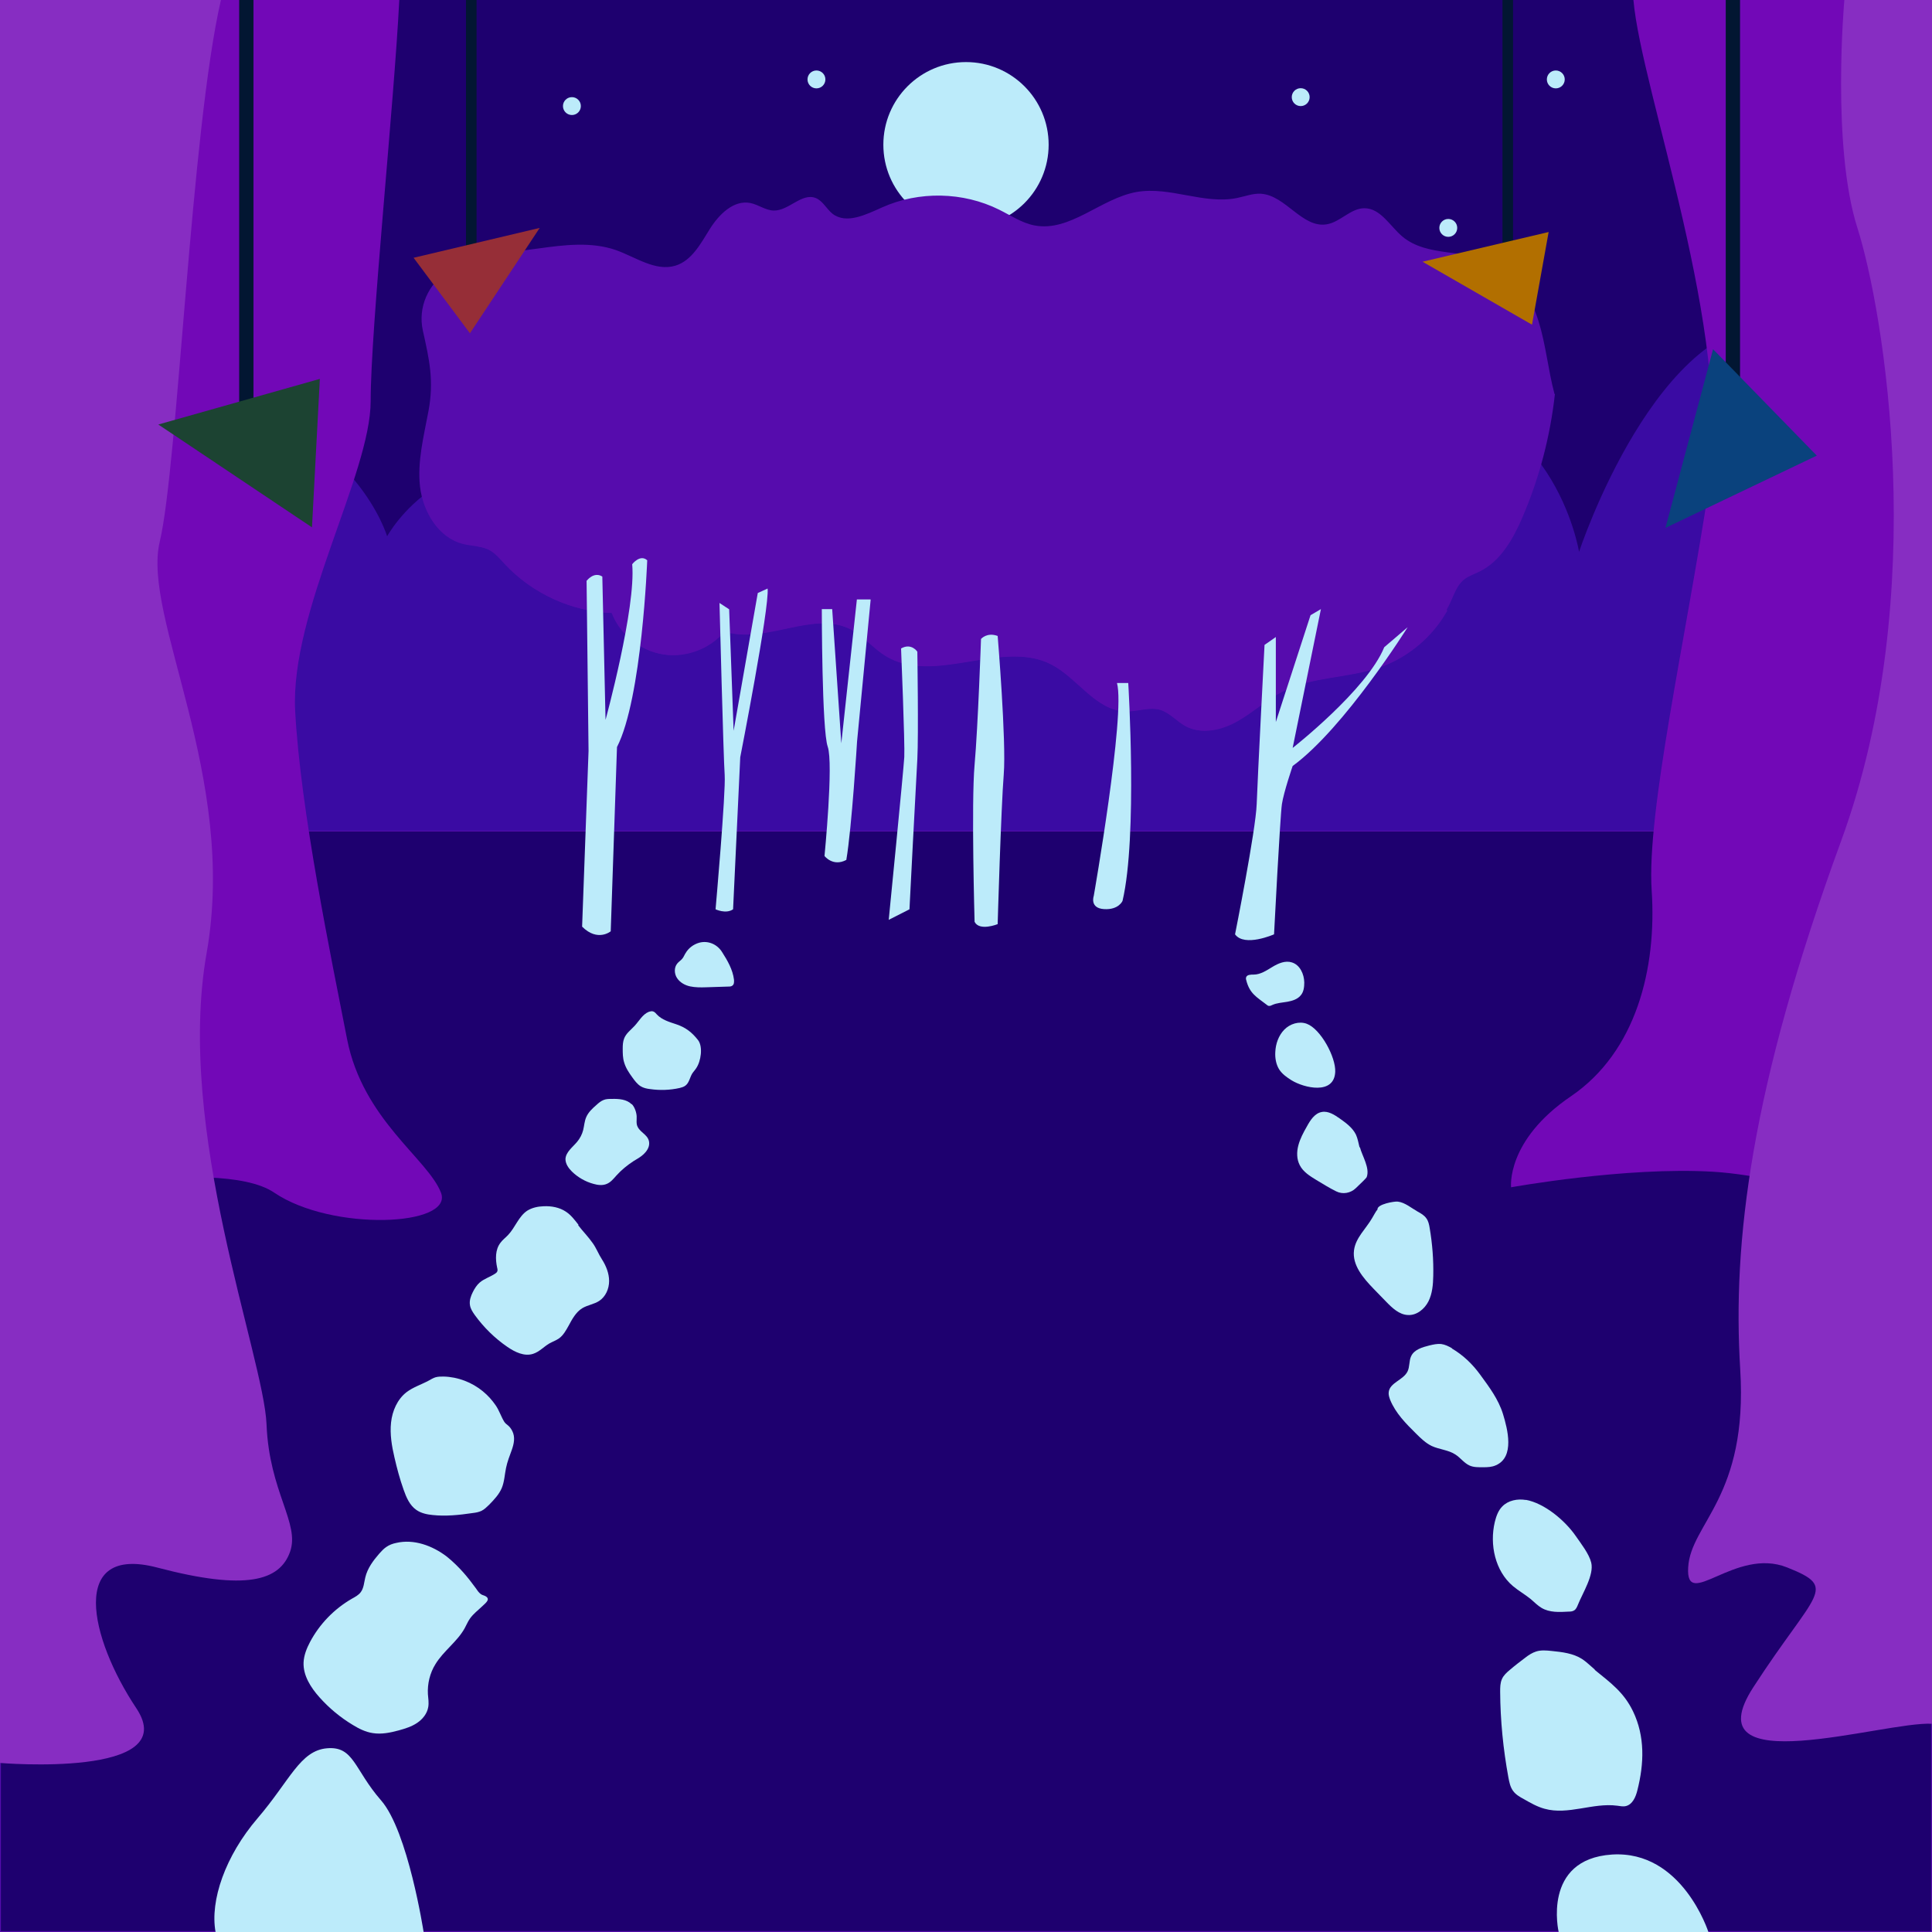<?xml version="1.0" encoding="UTF-8"?>
<svg xmlns="http://www.w3.org/2000/svg" version="1.1" viewBox="0 0 1080 1080">
  <defs>
    <style>
      .cls-1 {
        fill: #3a0ba3;
      }

      .cls-1, .cls-2, .cls-3, .cls-4, .cls-5, .cls-6, .cls-7, .cls-8, .cls-9, .cls-10, .cls-11, .cls-12 {
        stroke-width: 0px;
      }

      .cls-2 {
        fill: #1e006f;
      }

      .cls-3 {
        mix-blend-mode: multiply;
      }

      .cls-3, .cls-10 {
        fill: #560cad;
      }

      .cls-4 {
        fill: #bcebfa;
      }

      .cls-5 {
        fill: #1c4332;
      }

      .cls-6 {
        fill: #0a427d;
      }

      .cls-7 {
        fill: #7208b7;
      }

      .cls-8 {
        fill: #962e37;
      }

      .cls-9 {
        fill: #b26f00;
      }

      .cls-13 {
        isolation: isolate;
      }

      .cls-11 {
        fill: #872dc2;
      }

      .cls-12 {
        fill: #021632;
      }

      .cls-14 {
        fill: none;
        stroke: #560cad;
        stroke-miterlimit: 10;
      }
    </style>
  </defs>
  <g class="cls-13">
    <g id="Layer_1" data-name="Layer 1">
      <rect class="cls-2" y="0" width="1080" height="1080"/>
      <circle class="cls-4" cx="540" cy="80.9" r="46.2"/>
      <rect class="cls-14" y="464.3" width="1080" height="615.7"/>
      <path class="cls-1" d="M0,269.3s43.1-65.5,121.2-46.6c78.1,18.9,95.2,77.1,95.2,77.1,0,0,34.1-62.6,108-29.1,73.9,33.5,52.6,49.5,52.6,49.5,0,0,49.7-75.7,142-68.4,92.3,7.3,109.4,68.4,109.4,68.4,0,0,63.9-101.5,152-101,88.1.5,102.3,89.3,102.3,89.3,0,0,44-133.9,115.1-128.1,71,5.8,82.4,93.2,82.4,93.2v190.7H0v-195Z"/>
      <circle class="cls-4" cx="869.7" cy="44.4" r="5"/>
      <circle class="cls-4" cx="809.6" cy="127.4" r="5"/>
      <circle class="cls-4" cx="727.1" cy="54.3" r="5"/>
      <circle class="cls-4" cx="456.4" cy="44.4" r="5"/>
      <circle class="cls-4" cx="319.7" cy="59.3" r="5"/>
      <path class="cls-10" d="M869.2,220.3c-2.6,23.6-8.7,46.9-18.1,68.8-5.2,12.1-12.2,24.6-24,30.4-3.2,1.6-6.6,2.6-9.3,5-3.2,2.9-4.7,7.1-6.5,11.1-.8,1.9-1.8,3.8-2.8,5.6-8.2,14.7-21.8,26.3-37.8,31.8-17.6,6.1-37.4,5.1-54,13.4-9,4.6-16.5,11.6-25.3,16.6-8.8,5-20,7.7-28.8,2.9-4.9-2.7-8.7-7.4-14.1-9.1-6.3-1.9-13,.9-19.5.8-16.6-.4-26.6-18.5-41.3-26.1-28.1-14.6-66,11.8-92.9-4.9-6.9-4.3-12-10.9-19.2-14.7-21.4-11.1-48.2,8.5-71.1,1-8.2,9.8-21.7,14.9-34.3,12.8-12.6-2.1-23.8-11.2-28.3-23.1-22.4-.7-44.4-10.8-59.7-27.2-2.8-3-5.5-6.4-9.3-8.2-2.2-1.1-4.6-1.6-7-1.9-2.3-.4-4.7-.6-7-1.2-13.8-3.4-22.4-17.9-24.1-32-1.6-14.1,2.1-28.2,4.7-42.2,3.2-17,.5-28.9-3.1-45-2.9-13.1,2.9-26.1,14.2-33.5,10.5-6.9,23.4-8.8,35.8-10.5,4.9-.7,9.8-1.4,14.6-2,14.4-2,29.5-3.9,43.3.9,11,3.9,22.1,12.1,33.3,8.7,9.1-2.8,14.1-12.3,19.2-20.5,5.1-8.1,13.3-16.4,22.7-14.5,4.5.9,8.4,4.1,13,4.2,8.4.2,15.7-10.1,23.5-7,4,1.6,6,6.1,9.4,8.8,7.8,6,18.8.4,27.8-3.6,20.5-9.2,45.2-8.7,65.3,1.3,6.5,3.2,12.6,7.4,19.7,8.8,20,3.9,37.2-15.2,57.3-18.7,18.5-3.2,37.5,7.1,55.9,3.4,4.5-.9,9-2.7,13.5-2.4,13.8.9,23,19.3,36.7,17.1,7.6-1.2,13.4-9,21.1-9,9.1,0,14.3,10,21.2,15.8,14,11.8,35.8,6.8,52.1,15,12.4,6.2,20,19.3,24.1,32.5,4.1,13.2,5.3,27.2,8.9,40.6Z"/>
      <path class="cls-3" d="M831.7,279.4c-9.9-11.1-27.3-4.5-36.9,3.7-6.4,5.5-11.9,12.1-18.7,17.2-3.5,2.6-7.3,4.7-11.5,5.8-4.5,1.2-9.2,1-13.9.7-9-.5-17.7-1.3-25.5,3.9-3.6,2.4-7.6,5.7-12.2,4.3-2.3-.7-4.1-2.6-3.5-5.1.5-2.1,2.3-3.7,3.8-5.2,2.2-2.4,4.1-4.8,4.5-8.1.4-3.3-.6-6.7-2.3-9.5-4.3-6.9-12.5-9.1-20.1-10.2-10.1-1.3-21.4-2.8-31.3.5-7.4,2.5-14,8-16.1,15.6-26.1-2.3-52.4-2.9-78.6-1.6-5.1.2-10.4.7-15.4-.6-6.1-1.7-8.5-6.1-10.3-11.7-1.4-4.4-3.2-8.3-6.6-11.5-3.3-3-7.5-5.1-11.8-6.2-12.5-3.3-25.2,1.5-36.7,6-.4.1-.8.5-.7,1,.7,6.2-3.3,11.5-8.6,14.2-5.8,2.9-12.2,2.2-16.7-2.5-7.2-7.6-9.2-21.8-21.5-23.1-10.8-1.1-19.4,9.7-27.5,15.1-5.1,3.4-10.9,5.7-17.1,4.5-5.9-1.1-11-4.7-15.8-8.3-5.6-4.2-10.9-8.8-17.2-11.9-2-1-5.6-3.1-7.8-2.5-1.4.4-3.1,2.7-3.9,3.8-1.1,1.4-2.1,3-2.9,4.6-.2.5-.2,1.1.4,1.4,2.1,1,4.2,1.9,6.3,2.9,1.8.8,5,1.4,5.1,3.6.3,3.7-3.1,6.8-6,8.4-8.1,4.4-16.6.5-24.9-.8-3.7-.6-7.5-.6-11.1.3-3.7,1-7.1,2.8-10.6,4.4-3.8,1.8-7.8,3.3-12,3.2-3.9-.1-7.7-1.5-11.3-2.8-6.7-2.5-14.1-5.6-20.9-1.8-.3.2-.5.5-.5.9.3,4.6,2.8,8.5,6.9,10.6.1.4.2.7-.1.9-.2.2-.8.2-1.2.1-.7-.1-1.4-.4-2.1-.5-1.7-.2-3.1.5-3.7,2.1-.6,1.6,0,3.2.7,4.6,0,.2.3.3.5.4.8,1.7,1.5,3.4,2.1,5.2,2.4.4,4.8.8,7,1.9,3.7,1.8,6.4,5.2,9.3,8.2,15.3,16.5,37.3,26.5,59.7,27.2,4.6,11.9,15.7,21.1,28.3,23.1,12.6,2.1,26.1-3,34.3-12.8,23,7.5,49.7-12.2,71.1-1,7.2,3.7,12.3,10.4,19.2,14.7,26.9,16.7,64.8-9.7,92.9,4.9,14.7,7.7,24.7,25.8,41.3,26.1,6.6.1,13.3-2.7,19.5-.8,5.4,1.6,9.1,6.4,14.1,9.1,8.9,4.8,20.1,2.1,28.8-2.9,8.8-5,16.3-12.1,25.3-16.6,16.6-8.4,36.4-7.3,54-13.4,15.9-5.5,29.6-17.1,37.8-31.8-2.6-2.2-5.7-3.8-8.8-5.2,8.5-6.6,6.3-20,7.4-29.6.7-6.7,2.9-12.6,9.2-15.8,5.5-2.8,12.5-3.9,15.5-9.9.2-.4.2-.9-.2-1.2Z"/>
      <path class="cls-3" d="M595.8,280.2c3.1,1.3,6.6,1.1,9.9.4,3.9-.8,7.8-2.4,11.9-2.3,4.3.1,8.3,1.7,12.3,3.2.3.1.6,0,.8,0,1.2-.2,2.3-.9,2.8-2.1,0-.2,0-.4,0-.5,0,0,.2-.1.2-.2.7-.9,1-2,.9-3.1-.2-2.7-2.1-4.4-4.5-5.4-3.1-1.3-6.7-1.9-10-2.6-3.6-.7-7.2-1.1-10.8-.9-3.1.2-6.1.8-8.9,1.9-2.6,1.1-5.9,2.8-7.3,5.5-1.4,2.7.2,5.1,2.7,6.2Z"/>
      <path class="cls-3" d="M408.1,252.9c-.5-1.6-2.2-2.6-3.7-3.2-3.4-1.4-7.5-1-11.1-.6-3.3.4-7.2,2.2-7.2,6,0,3.7,4.1,5,7,6,4.1,1.4,8.6,2.1,12.7.2.3-.1.4-.3.5-.5.5-.4.9-.8,1.2-1.4,0,0,0-.1.1-.2.3-.5.5-1,.7-1.5,0-.3,0-.6-.2-.9.2-1.3.4-2.7,0-4Z"/>
      <path class="cls-3" d="M321.2,256.3c-2.3-2.8-6.4-4.4-9.8-5.2-3.8-.9-7.8-1-11.7-.6-1.9.2-3.8.5-5.7,1-2.3.5-4.5,1.2-6.8,1.4-2.3.2-4.5-.4-6.8-.7-2.3-.3-4.5-.2-6.7.4-2.6.7-8.6,2.9-5.7,6.6,1.1,1.4,3.1,2.4,4.7,3.1,1.9.9,3.8,1.5,5.9,1.9,4.3.8,8.5.5,12.7-.6,4.7-1.3,9.2-3.5,14-4.5,4.3-.8,9.3-.6,12.8,2.5.6.5,1.3.2,1.6-.3.7,0,1.3-.3,1.8-.9,1.2-1.3.7-3-.3-4.2Z"/>
      <path class="cls-3" d="M788.2,278.7c-.2-1.1-1.1-1.8-2.1-2.3-1.4-.7-2.8-1.3-4.3-1.7-1.5-.5-3-.8-4.6-1-1.3-.2-2.6-.3-3.9.2-1.2.5-2.1,1.6-3.1,2.4-1.1.9-2.4,1.6-3.7,2.2-2.7,1.2-5.7,1.8-8.7,1.8-1.8,0-4.8-.4-5.2,2-.2,1.3.7,2.4,1.6,3.2,1.2,1.2,2.4,2.3,3.8,3.3,2.8,2,6.1,2.6,9.4,2.7.1,0,.2,0,.3,0,.3.1.6.1.9,0,2.3-1.3,4.1-3.2,6.1-4.9,1-.9,2.1-1.7,3.3-2.4,1.3-.7,2.8-1.1,4.3-1.5,1.9-.5,6.1-1.2,5.7-3.9Z"/>
      <path class="cls-3" d="M741.2,288.1c-.1-.6-.5-1-.9-1.3,0-.2,0-.4-.1-.6-.1-.2-.3-.4-.6-.5-.7-.1-1.4-.2-2.2,0-.6.1-1.2.4-1.5.9-.5.6-.7,1.2-.5,1.9.1.5.5,1,.9,1.3.7.5,1.7.7,2.6.6.6,0,1.3,0,1.8-.5.6-.4.7-1.2.6-1.9Z"/>
      <path class="cls-4" d="M706.9,360.5l6.3-4.4v47.5l19.4-59.7,5.8-3.4-15.8,77.6s41.5-32.5,51.2-56.3l13.1-11.2s-35.2,56.3-64.3,77.6c0,0-5,14.6-6,21.3s-4.4,72.8-4.4,72.8c0,0-16.5,7.3-21.8,0,0,0,11.6-58.2,12.1-72.8s4.4-89.3,4.4-89.3Z"/>
      <path class="cls-4" d="M624.4,381.8h6.3s5.3,85.9-3.2,121.8c0,0-2.1,5.1-10.3,4.6s-5.8-7.3-5.8-7.3c0,0,17.8-101.5,13-119.1Z"/>
      <path class="cls-4" d="M548.5,357.1s3.2-3.8,9.2-1.6c0,0,4.9,58.9,3.4,77.4-1.5,18.5-3.4,83.7-3.4,83.7,0,0-10.2,4.1-12.9-1.3,0,0-1.9-66.5,0-87.8,1.9-21.3,3.6-70.5,3.6-70.5Z"/>
      <path class="cls-4" d="M328,324.6s4-5.3,8.7-2.3l1.8,80.1s17.1-62.6,14.9-87c0,0,4.4-5.8,8.4-2.2,0,0-2.9,77.1-16.9,104.4l-3.5,103s-7.3,6.1-16-2.6l3.6-98.2-1.1-95.3Z"/>
      <path class="cls-4" d="M402.2,337s2.2,86.6,2.9,96.2c.7,9.7-5.1,75.1-5.1,75.1,0,0,5.8,2.8,9.8,0l4-85s16.4-83.7,15.3-94.3l-5.5,2.5-13.5,77-2.5-67.9-5.5-3.6Z"/>
      <path class="cls-4" d="M503.7,362.4s2.2,53.5,1.8,60.8-8.7,91-8.7,91l11.6-5.9s3.6-70.5,4.4-84c.7-13.5,0-60,0-60,0,0-3.3-5.1-9.1-1.8Z"/>
      <path class="cls-4" d="M486.6,335.1h-7.6l-8.7,80.4-5.1-75h-5.8s0,67.5,3.3,76.9-1.8,61.1-1.8,61.1c0,0,4.7,6.2,12.2,2.2,3.1-18.2,6-66.2,6-66.2l7.6-79.3Z"/>
      <path class="cls-7" d="M913.1,0c4.4,50.9,55.3,186.3,42.2,272.2-13.1,85.9-34.9,181.9-32,225.6,2.9,43.7-8.7,90.2-45.1,115-36.4,24.7-33.5,50.9-33.5,50.9,0,0,64-11.6,112.8-8.7,48.8,2.9,122.5,30.6,122.5,30.6V0h-166.9Z"/>
      <path class="cls-7" d="M223.2,0c-2.9,58.2-16,183.4-16,224.2s-45.1,117.9-42.2,173.2,20.2,138.3,29,183.4c8.8,45.1,45.2,67,52.5,85.9,7.3,18.9-61.1,21.8-93.2,0-32-21.8-153.3,4.4-153.3,4.4V0h223.2Z"/>
      <path class="cls-11" d="M123.5,0c-16.8,72.8-24.1,260.5-34.2,302.8s43.7,131,26.2,230c-17.5,99,32,225.6,33.5,263.5s18.9,55.3,13.1,71.3c-5.8,16-24.4,21.8-74.1,8.7-49.7-13.1-38,39.3-11.8,78.6,26.2,39.3-76.2,30.6-76.2,30.6V0h123.5Z"/>
      <path class="cls-11" d="M1080,0h-49s-7.3,81.6,7.3,127.4c14.6,45.8,41.5,204.4-9.1,342.7-50.6,138.3-60.8,224.2-56.4,295.5,4.4,71.3-27.7,85.9-29.1,110.6-1.5,24.7,26.2-11.6,55.3,0,29.1,11.6,16,13.1-18.9,67-34.9,53.9,73.2,18.9,99.9,20.4V0Z"/>
      <path class="cls-4" d="M383.1,533c-.6,1-1,2.1-1.7,2.9-.8,1-2,1.7-2.8,2.7-1.9,2.3-1.7,5.8-.1,8.2s4.4,4,7.3,4.6,5.8.6,8.8.5c4.2-.1,8.3-.3,12.5-.4.8,0,1.7,0,2.4-.6.9-.7.9-2.1.8-3.3-.7-5.6-3.6-10.6-6.6-15.3-2.7-4.4-7.8-6.7-12.9-5.3-3.1.9-6,3-7.6,5.9Z"/>
      <path class="cls-4" d="M378.1,572.6c-3.9-1.3-8.1-2.5-10.9-5.5-.6-.7-1.2-1.4-2.1-1.7-.8-.3-1.6,0-2.4.2-3.5,1.4-5.4,5.1-7.9,7.8-2.1,2.3-4.8,4.2-5.9,7.1-.7,1.8-.8,3.7-.8,5.6,0,2.6,0,5.3.8,7.8.9,3.1,2.7,5.8,4.6,8.4,1.3,1.8,2.7,3.7,4.6,4.9,1.6,1,3.5,1.4,5.3,1.6,5.5.8,11.1.6,16.5-.6,1.1-.3,2.3-.6,3.2-1.3,2.1-1.5,2.5-4.5,3.8-6.7.7-1.1,1.6-2,2.3-3.1,2.6-3.8,3.9-11.9,1-15.7-3.4-4.3-6.8-7-12.1-8.8Z"/>
      <path class="cls-4" d="M353.1,617.3c-2.8-2.8-7.1-3.1-11.1-3-1.6,0-3.2,0-4.6.6-1.5.6-2.7,1.6-3.9,2.7-2.3,2-4.6,4.1-5.8,6.9-1,2.3-1.1,4.8-1.7,7.2-.6,2.4-1.8,4.7-3.4,6.6-2.5,3-6.3,5.7-6.5,9.6,0,2.7,1.7,5.1,3.6,7,3.4,3.3,7.6,5.7,12.1,6.9,2.4.7,5.1,1,7.4,0,2.2-.9,3.8-2.9,5.4-4.7,2.8-3.1,6-5.7,9.5-8,2-1.2,4-2.3,5.7-3.9,1.7-1.6,3.1-3.7,3.1-6,0-4.6-4.6-5.7-6.4-9.2-1-1.8-.5-4-.6-6s-1-5-2.7-6.8Z"/>
      <path class="cls-4" d="M323.4,684.7c-2.1-2.7-4.2-5.5-7.1-7.4-3.6-2.4-8.1-3.2-12.4-3-3.2.1-6.5.8-9.2,2.5-4.8,3.2-6.7,9.4-10.7,13.6-1.4,1.5-3.1,2.7-4.3,4.4-2.9,3.8-2.8,9.1-1.8,13.8.2.8.4,1.6,0,2.3-.2.4-.6.7-1,1-2.8,1.9-6.3,2.9-8.8,5.1-1.6,1.4-2.8,3.3-3.8,5.3-1.1,2.2-2,4.7-1.6,7.2.3,2.1,1.5,3.9,2.7,5.6,5,6.9,11.2,13,18.2,17.8,4.2,2.9,9.5,5.5,14.4,3.9,3.5-1.1,6-4,9.1-5.8,1.8-1,3.8-1.7,5.5-2.9,2.3-1.7,3.8-4.4,5.2-6.9,2-3.7,4.1-7.7,7.7-9.9,3-1.8,6.6-2.2,9.5-4.1,3.6-2.4,5.5-6.8,5.5-11.1s-1.7-8.5-4-12.1c-1.9-2.9-3.1-6.2-5.1-9-2.5-3.6-5.6-6.7-8.2-10.1Z"/>
      <path class="cls-4" d="M270,777.8c-6.2-5.1-14-8.1-22-8.3-1.5,0-3.1,0-4.5.4-1.4.4-2.6,1.2-3.9,1.9-4.1,2.2-8.6,3.6-12.3,6.4-5.2,4-8,10.5-8.7,17-.7,6.5.4,13.1,1.9,19.5,1.4,6.1,3,12.1,5.1,18,1.5,4.3,3.4,8.8,7.2,11.4,2.6,1.8,5.9,2.5,9,2.8,7.4.8,15,0,22.4-1.1,1.7-.2,3.4-.5,4.9-1.2,1.7-.8,3-2.2,4.4-3.5,2.7-2.8,5.5-5.7,7-9.3,1.5-3.6,1.6-7.6,2.4-11.3.7-3.4,2-6.7,3.2-10,1.2-3.4,2-7.1.3-10.5s-3.2-3.3-4.5-5.2c-1.8-2.9-2.8-6.3-4.8-9.2-2-2.9-4.3-5.5-7-7.7Z"/>
      <path class="cls-4" d="M249.7,870.1c-8-6.1-18.4-9.9-28.2-7.6-2,.4-3.9,1.1-5.6,2.3-1.5,1-2.7,2.4-3.9,3.7-3.4,3.9-6.6,8.2-7.8,13.3-.7,2.8-.8,6-2.6,8.3-1.2,1.6-3.1,2.6-4.9,3.6-9.9,5.7-18.1,14.2-23.4,24.2-1.9,3.6-3.4,7.4-3.6,11.4-.3,7.3,4,14,8.8,19.4,5.4,6.1,11.8,11.4,18.8,15.6,3.4,2.1,7.1,3.9,11,4.5,4.9.8,9.8-.2,14.6-1.5,3.6-1,7.2-2.1,10.3-4.2,3.1-2.1,5.6-5.2,6.2-8.9.4-2.4,0-4.8-.2-7.2-.3-5.8,1.1-11.7,4.2-16.7,4.5-7.4,12.1-12.5,16.3-20,1-1.8,1.8-3.8,3-5.5,1.9-2.7,4.6-4.7,7-7,1.5-1.5,4.4-3.5,2.2-5.2-.8-.7-2.1-.8-3-1.4-1.3-.9-2.1-2.2-3-3.5-2.2-3-4.5-6-7-8.8s-5.9-6.2-9.2-8.8Z"/>
      <path class="cls-4" d="M236.8,1080s-8.7-56.4-23.8-73.6c-15.1-17.3-15.1-30.4-30.2-29.1s-20.7,18-38.8,39.1-26.7,46.1-23.5,63.6h116.3Z"/>
      <path class="cls-4" d="M696.7,548c-.2-.5-.3-1.1-.1-1.7.5-1.5,2.6-1.5,4.2-1.5,3.8,0,7.2-2.3,10.5-4.3s7.2-3.7,10.9-2.5c4.5,1.4,6.8,6.5,6.9,11.2,0,2.5-.3,5.2-1.9,7.1-1.8,2.3-4.8,3.2-7.6,3.7s-5.8.6-8.4,1.8c-.6.3-1.2.6-1.9.5-.5,0-.9-.4-1.3-.7-5.6-4.3-9.4-6.2-11.3-13.5Z"/>
      <path class="cls-4" d="M730.5,572.3c-4.3-1.6-9.4,0-12.6,3.3-3.2,3.3-4.8,7.9-5,12.5-.2,3.3.4,6.8,2.1,9.6,1.7,2.7,4.3,4.5,7,6.2,7,4.3,23.8,8.3,24.4-4.7.4-8.2-8.1-24-15.9-26.9Z"/>
      <path class="cls-4" d="M760,641.4c-.6-2.4-1-4.9-2-7.1-1.9-3.9-5.5-6.5-9-9-3-2.1-6.5-4.4-10.1-3.7-4,.7-6.5,4.7-8.4,8.2-1.9,3.3-3.7,6.7-4.7,10.4-1,3.7-1,7.8.8,11.2,1.9,3.7,5.6,6,9.2,8.2,3.7,2.2,7.3,4.5,11.2,6.4,3.6,1.8,8,1,10.9-1.8,2.7-2.6,5.8-5.5,6.1-6.2,1.9-5.1-2.6-11.9-3.8-16.7Z"/>
      <path class="cls-4" d="M770.1,676c-1.2,1.4-2,3.2-3,4.8-3.5,6.1-9.3,11.1-10.2,18.1-1.1,8.3,5.2,15.6,11,21.6,2.3,2.4,4.7,4.8,7,7.2,3.4,3.5,7.3,7.2,12.1,7.4,4.9.3,9.3-3.3,11.5-7.6,2.2-4.4,2.6-9.4,2.7-14.3.2-8.9-.5-17.9-2-26.7-.3-1.9-.7-3.9-1.9-5.5-1.2-1.7-3-2.7-4.8-3.7-3.4-1.9-7.2-5.2-11.2-5.6-1.9-.2-11.3,1.4-11.3,4.3Z"/>
      <path class="cls-4" d="M811.7,753.7c-1.9-1.1-3.9-2.1-6.1-2.4-2.2-.2-4.4.3-6.5.8-4,1-8.6,2.3-10.3,6.1-1.2,2.6-.7,5.9-2,8.5-2.4,4.8-9.9,6.2-10.5,11.5-.2,1.5.3,2.9.8,4.3,3,7.4,8.8,13.3,14.5,18.9,2.6,2.6,5.4,5.3,8.7,6.9,4.3,2,9.4,2.2,13.3,4.8,2.8,1.8,4.8,4.7,7.8,6.1,2.4,1.1,5.1,1,7.8,1,2.4,0,4.8-.1,7-1.1,10.7-4.6,6.5-20.4,4-28.6-2.6-8.4-7.7-15.1-12.8-22.1-4.3-5.9-9.5-10.9-15.8-14.6Z"/>
      <path class="cls-4" d="M853,838.5c-4.7-.8-9.9.2-13.2,3.6-2.3,2.3-3.4,5.5-4.2,8.7-3,12.7.2,27.4,10.1,35.8,3.2,2.7,6.8,4.7,10,7.3,2,1.7,3.8,3.6,6,4.9,4.5,2.7,10,2.4,15.2,2.1,1.1,0,2.2-.1,3.1-.7,1.1-.7,1.6-2,2.1-3.2,2.5-6.3,9.1-16.6,7.4-23.5-1.2-4.9-5.7-10.6-8.6-14.8-6-8.7-17.5-18.4-28-20.3Z"/>
      <path class="cls-4" d="M891.5,933.3c-2.4-2-4.5-4.2-7.1-5.9-5-3.2-11.1-3.9-17-4.5-2.9-.3-5.9-.6-8.7.3-2.2.7-4.2,2-6,3.4-2.9,2.2-5.8,4.4-8.6,6.8-1.8,1.5-3.6,3.1-4.5,5.2-1,2.2-1,4.7-1,7.1.1,16.1,1.7,32.1,4.6,47.9.5,2.6,1,5.3,2.6,7.5,1.5,2.1,3.8,3.4,6,4.6,3.7,2.1,7.5,4.3,11.6,5.4,13.2,3.7,27.1-3.5,40.6-1.7,1.6.2,3.3.6,4.9.2,3.7-.9,5.5-5.1,6.4-8.8,3.8-15,4.3-30.1-2.4-44.1-5.1-10.6-12.4-15.9-21.4-23.2Z"/>
      <path class="cls-4" d="M871.3,1080s-9.5-40.7,29.8-43.3c39.3-2.5,53.9,43.3,53.9,43.3h-83.7Z"/>
      <polygon class="cls-12" points="133.7 0 133.7 243.1 141.7 241.1 141.7 0 133.7 0"/>
      <rect class="cls-12" x="260.5" y="0" width="5.9" height="156.9"/>
      <polygon class="cls-12" points="972.7 0 972.7 243.1 964.7 241.1 964.7 0 972.7 0"/>
      <rect class="cls-12" x="839.9" y="0" width="5.9" height="156.9"/>
      <polygon class="cls-8" points="231.2 144.1 301.7 127.4 262.7 186.3 231.2 144.1"/>
      <polygon class="cls-5" points="178.8 211.8 174.4 294.8 88.5 237.3 178.8 211.8"/>
      <polygon class="cls-9" points="865.7 129.7 795.2 146.3 856.4 181.5 865.7 129.7"/>
      <polygon class="cls-6" points="1015.6 254.7 957.6 195.2 931 295.1 1015.6 254.7"/>
    </g>
  </g>
</svg>